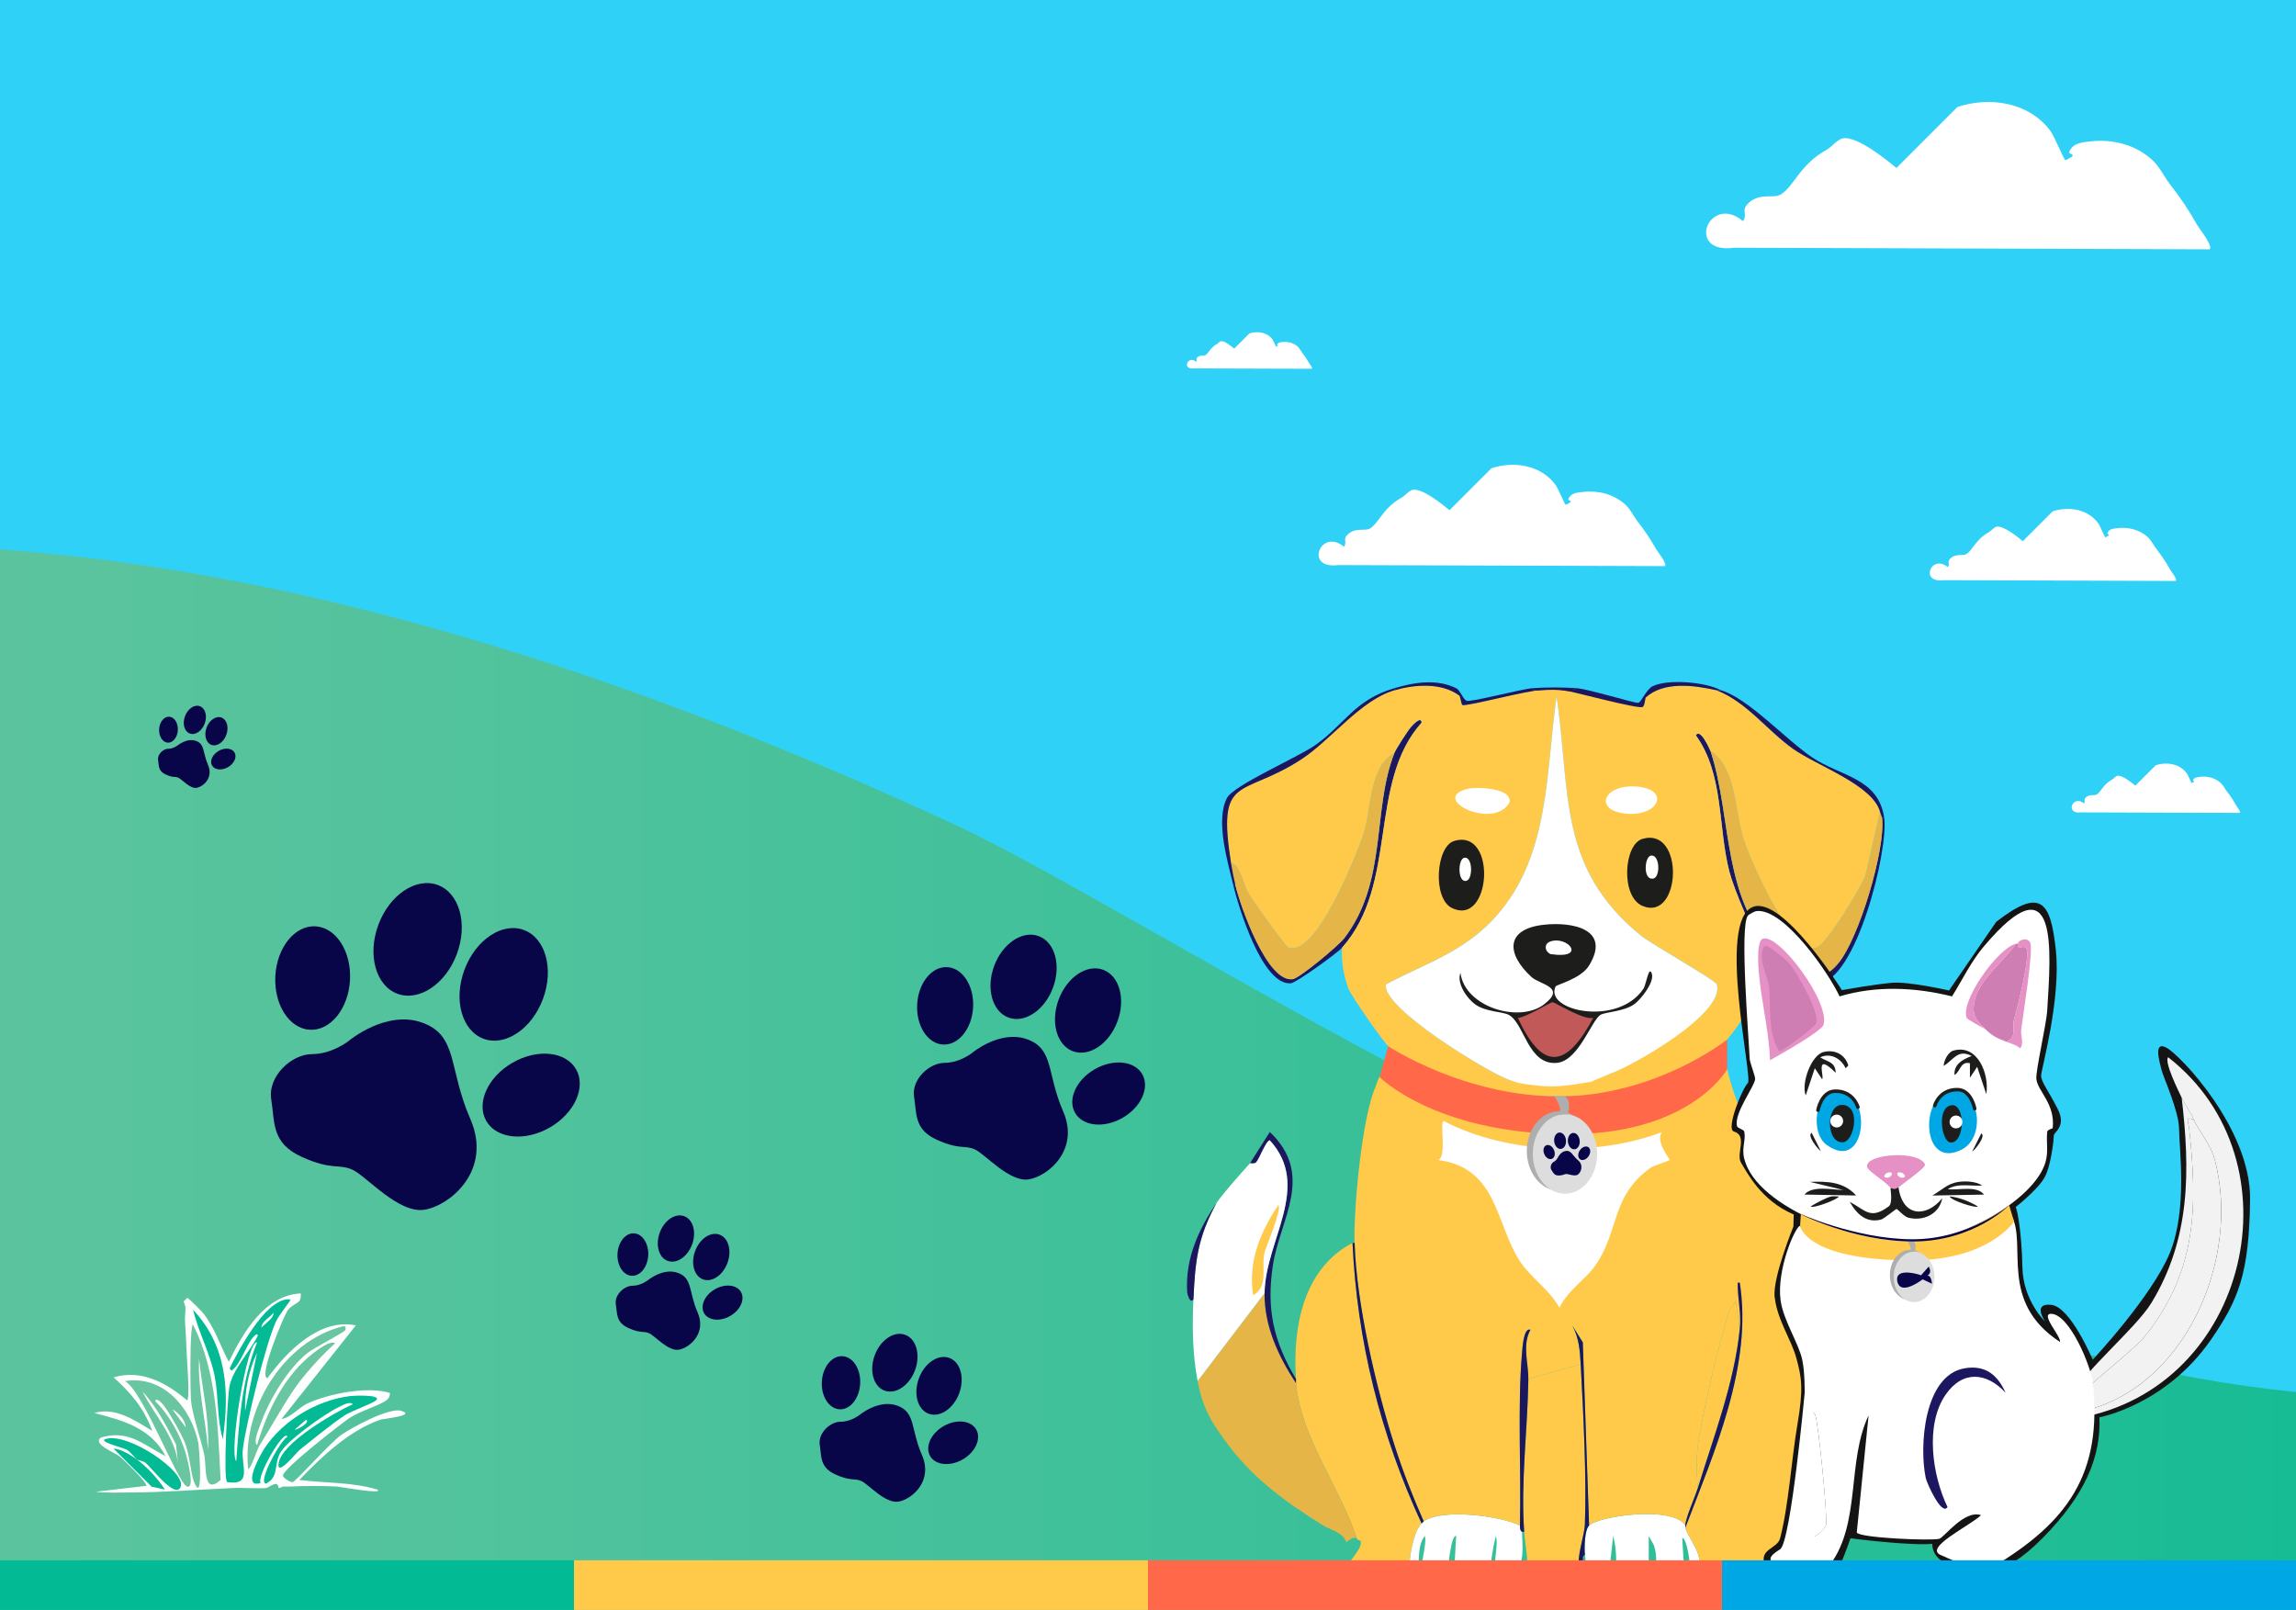 <?xml version="1.0" encoding="UTF-8"?>
<svg xmlns="http://www.w3.org/2000/svg" xmlns:xlink="http://www.w3.org/1999/xlink" version="1.1" viewBox="0 0 500 350.59"><rect x="0" y="0" width="500" height="350.59" fill="#333333" stroke="none"/>
  <!-- Generator: Adobe Illustrator 29.2.1, SVG Export Plug-In . SVG Version: 2.1.0 Build 116)  -->
  <defs>
    <style>
      .st0 {
        fill: #ff6848;
      }

      .st1 {
        fill: #c15959;
      }

      .st2 {
        fill: #02ba93;
      }

      .st3 {
        fill: #1c175e;
      }

      .st4 {
        fill: #6ac6a0;
      }

      .st5 {
        fill: #080549;
      }

      .st6 {
        fill: #1d1d1b;
      }

      .st7 {
        fill: #e5b548;
      }

      .st8 {
        fill: #e591c5;
      }

      .st9 {
        isolation: isolate;
      }

      .st10 {
        fill: #2fd1f7;
      }

      .st11 {
        fill: #ddd;
      }

      .st12 {
        fill: #141414;
      }

      .st13 {
        fill: #fff;
      }

      .st14 {
        fill: #00a7e5;
      }

      .st15 {
        fill: none;
        stroke: #1d1d1b;
        stroke-linecap: round;
        stroke-linejoin: round;
        stroke-width: .77px;
      }

      .st16 {
        fill: #f2f2f2;
      }

      .st17 {
        fill: url(#Degradado_sin_nombre_53);
      }

      .st18 {
        fill: #ffca4a;
      }

      .st19 {
        fill: #afaeae;
      }

      .st20 {
        mix-blend-mode: soft-light;
      }

      .st21 {
        fill: #ce7eb3;
      }
    </style>
    <linearGradient id="Degradado_sin_nombre_53" data-name="Degradado sin nombre 53" x1="1070.03" y1="235.15" x2="-239.49" y2="235.15" gradientUnits="userSpaceOnUse">
      <stop offset=".35" stop-color="#02ba93"/>
      <stop offset=".41" stop-color="#11bb94"/>
      <stop offset=".58" stop-color="#37c099"/>
      <stop offset=".75" stop-color="#53c39d"/>
      <stop offset=".89" stop-color="#64c59f"/>
      <stop offset="1" stop-color="#6ac6a0"/>
    </linearGradient>
  </defs>
  <g class="st9">
    <g id="Capa_1">
      <rect class="st10" x="0" y="0" width="500" height="350.64" transform="translate(500 350.64) rotate(-180)"/>
      <path class="st17" d="M207.36,179.31C123.49,140.48,55.49,123.67,0,119.65v230.99h500v-47.5c-113.68-11.36-245.3-101.91-292.64-123.83Z"/>
      <path class="st13" d="M360.77,119.78c-1.4-2.49-2.49-4.07-4.22-6.33-.95-1.25-1.49-2.61-2.81-3.75-2.47-2.13-5.77-2.95-9.02-2.58-1.26.14-2.62.22-3.16,1.52-.18.42.66.29.47.7-.02.05-1,.6-1.05.59-.24-.05-1.63-3.52-2.23-4.34-3.2-4.36-9.08-5.22-13.95-3.63l-9.14,9.14c-1.68-1.4-5.83-4.73-7.97-4.45-.77.1-1.83,1.36-2.34,1.64-4.25,2.33-4.95,5.52-7.03,6.8-1.02.63-3.04-.28-4.69,1.17-1.4,1.23-.16,1.55-.94,2.81-5.07-4.26-8.78,5-1.29,3.98l71.14.23c.65-.37-1.56-3.16-1.76-3.52Z"/>
      <path class="st13" d="M285.07,79.05c-.51-.9-.9-1.47-1.52-2.29-.34-.45-.54-.94-1.02-1.35-.89-.77-2.08-1.06-3.26-.93-.45.05-.95.08-1.14.55-.06.15.24.1.17.25,0,.02-.36.22-.38.21-.09-.02-.59-1.27-.8-1.57-1.16-1.57-3.28-1.89-5.04-1.31l-3.3,3.3c-.6-.5-2.11-1.71-2.88-1.61-.28.04-.66.49-.85.59-1.53.84-1.79,1.99-2.54,2.45-.37.23-1.1-.1-1.69.42-.5.44-.06.56-.34,1.02-1.83-1.54-3.17,1.81-.47,1.44l25.69.08c.23-.13-.56-1.14-.63-1.27Z"/>
      <path class="st13" d="M478.6,49.19c-2.04-3.62-3.63-5.92-6.14-9.2-1.39-1.82-2.16-3.79-4.09-5.45-3.59-3.1-8.39-4.28-13.12-3.75-1.83.21-3.81.32-4.6,2.22-.26.61.96.42.68,1.02-.04.08-1.45.87-1.53.85-.35-.08-2.37-5.12-3.24-6.31-4.66-6.34-13.21-7.6-20.28-5.28l-13.29,13.29c-2.44-2.03-8.48-6.87-11.59-6.48-1.12.14-2.66,1.97-3.41,2.39-6.18,3.39-7.2,8.03-10.23,9.88-1.49.91-4.42-.41-6.82,1.7-2.03,1.79-.23,2.26-1.36,4.09-7.37-6.19-12.76,7.27-1.87,5.79l103.45.34c.94-.54-2.26-4.59-2.56-5.11Z"/>
      <path class="st13" d="M472.58,124.01c-1-1.77-1.77-2.89-3-4.5-.68-.89-1.06-1.85-2-2.67-1.76-1.52-4.1-2.09-6.41-1.83-.89.1-1.86.15-2.25,1.08-.13.3.47.2.33.5-.02.04-.71.43-.75.42-.17-.04-1.16-2.5-1.58-3.08-2.28-3.1-6.46-3.71-9.91-2.58l-6.5,6.5c-1.19-.99-4.15-3.36-5.66-3.17-.55.07-1.3.96-1.67,1.17-3.02,1.66-3.52,3.93-5,4.83-.73.45-2.16-.2-3.33.83-.99.87-.11,1.1-.67,2-3.6-3.03-6.24,3.55-.92,2.83l50.56.17c.46-.26-1.11-2.25-1.25-2.5Z"/>
      <path class="st13" d="M486.92,175.3c-.68-1.21-1.21-1.98-2.05-3.07-.46-.61-.72-1.27-1.37-1.82-1.2-1.04-2.8-1.43-4.38-1.25-.61.07-1.27.11-1.54.74-.09.21.32.14.23.34-.01.03-.48.29-.51.28-.12-.03-.79-1.71-1.08-2.11-1.56-2.12-4.41-2.54-6.77-1.76l-4.44,4.44c-.81-.68-2.83-2.3-3.87-2.16-.37.05-.89.66-1.14.8-2.06,1.13-2.4,2.68-3.42,3.3-.5.3-1.47-.14-2.28.57-.68.6-.08.75-.46,1.37-2.46-2.07-4.26,2.43-.63,1.94l34.55.11c.32-.18-.76-1.53-.85-1.71Z"/>
      <g>
        <path class="st13" d="M65.52,281.67c-.07.1.13.96-.32,1.62-.34.49-1.98,1.15-2.59,2.1-.9,1.41-6.38,14.44-4.37,14.72,4.25-5.87,11.44-13.13,19.25-11.49l-16.18,20.39c2.1-.34,3.72-2.5,5.66-3.4,4.65-2.14,13.14-3.8,17.96-2.27-.07.05.17.91-.81,1.62-1.47,1.07-6.03,2.46-8.09,3.88-1.9,1.32-14.42,11.03-14.4,12.46,0,.68,1.8,1.53,2.1,1.46.72-.17,8.22-8.67,10.68-10.36,2.31-1.59,10.36-5.95,12.94-5.18,3.48,1.04-3.96,1.74-4.53,1.94-6.71,2.32-12.82,8.08-17.64,13.11,5.78.74,11.34.43,16.99,2.1,1.65,1.15-8.28-.62-8.74-.65-2.71-.16-7.52-.18-10.19,0-.44.03-.98-.04-1.62,0-.26.02-.38.28-.97.32-.1-1.97-2.05-.05-2.75,0-2.31.16-4.74-.12-7.28,0-7.58.35-15.12.95-22.49.97-2.42,0-4.88.13-7.28-.16l11-1.29c.42-.54-4.91-5.68-5.66-6.31-1.16-.97-6.17-2.75-4.21-4.21,5.99-1.8,9.29,1.61,14.08,4.05-3.17-6.09-9.34-7.83-15.53-9.38,4.52-1.4,8.91,1.64,12.62,3.88-1.77-4.91-4.61-8.23-8.41-11.65,6.08-1.84,11.61,1.27,16.02,5.02.66-.54-.13-9.86-.16-11.33-.05-2.23-.28-4.64-.32-6.47-.03-1.21.42-2.5-.32-3.72l.81-.81c.23-.04,3.09,2.86,3.4,3.24,2.49,3.03,3.82,7.26,5.66,10.68,3.11-6.39,7.89-14.56,15.7-14.89Z"/>
        <g>
          <path class="st4" d="M74.74,288.79c.57-.1.57.38.49.81-.1.47-6.91,3.95-8.25,5.02-4.35,3.47-8.33,10.17-10.19,15.37-.37,1.05-1.72,3.96-.81,4.69,2.25-7.51,5.96-15.19,12.3-20.06.91-.7,3.69-2.82,4.69-2.1-3.3,3.02-6.93,6.97-9.38,10.68-2.53,3.83-4.7,7.83-7.12,11.65-.43.68-1.86,5.11-2.43,5.02-1.38-12.92,7.62-27.85,20.71-31.07Z"/>
          <path class="st2" d="M42.05,285.23c7.43,7.91,7.95,17.79,6.47,28.15-1.3-4.47-.88-9.21-1.78-13.75-.98-4.91-3.53-9.54-4.69-14.4Z"/>
          <path class="st2" d="M29.92,317.91c-.51-.35-1.47-1.74-2.43-2.27-.63-.35-6.21-1.72-4.53-2.27,4.93-1.59,17.92,7.35,16.34,10.52-1.24,2.5-6.34-4.33-7.6-5.34-.51-.41-1.7-.59-1.78-.65Z"/>
          <path class="st2" d="M29.92,317.91c2.06,1.49,4.64,4.28,5.99,6.47l-2.91-.65-8.25-8.25c1.58-.03,3.96,1.54,5.18,2.43Z"/>
          <g>
            <path class="st2" d="M62.44,282.96c.27-.03.69-.08.81.16-.94,1.39-2.58,3.38-3.24,4.85-2.16,4.87-6.43,22.05-7.12,27.51-.47,3.73,2.23,8.07-3.4,7.28-.96-.43.07-18.87.49-20.87.81-3.93,4.41-7.45,6.15-11-.02-.99-1.25.59-1.29.65-1.1,1.44-2.6,5.42-3.88,6.47-.53.43-.38.71-.97,0,2.02-4.05,7.51-14.51,12.46-15.05Z"/>
            <path class="st13" d="M55.97,292.35c-3.35,8.26-3.88,17.07-4.53,25.89-1.66-2.13,2.41-26.61,4.53-25.89Z"/>
            <path class="st13" d="M55.97,294.61l-2.59,12.62c-.13-4.15.79-8.91,2.59-12.62Z"/>
            <path class="st13" d="M59.53,285.88c.23,1.12-1.98,2.47-2.59,3.24-.03-1.35,1.92-2.24,2.59-3.24Z"/>
          </g>
          <g>
            <path class="st4" d="M27.17,300.76c8.42-1.39,14.45,5.88,16.02,13.43.15.74,1.19,14.05-.97,8.41-.71-1.86-.9-5.74-1.94-8.41-.69-1.77-3.64-7.05-4.85-8.41-.16-.18-1.43-1.61-1.62-.65,3.13,3.06,5.7,7.74,6.8,11.97.32,1.25,1.82,7.08.16,6.63-2.04-.55-9.67-21.03-13.59-22.98Z"/>
            <path class="st13" d="M31.05,303.03c3.09,3.38,5.17,7.47,7.28,11.49l.49,4.69c-.52-6.32-5.08-10.77-7.77-16.18Z"/>
            <path class="st13" d="M37.52,306.91c1.29.66,2.89,2.36,2.91,3.88l-2.91-3.88Z"/>
          </g>
          <g>
            <path class="st2" d="M76.36,304c.67-.08,6.99-.37,5.5.97-.74.67-5.45,2.35-6.8,3.24-2.8,1.85-6.95,5.25-9.71,7.44-.8.64-5.07,6.04-4.69,3.07.56-4.47,12.17-11.13,16.18-12.94-.73-.75-2.57.41-3.4.81-2.79,1.35-11.13,7.26-12.46,9.87-1.38,2.71-.22,5.19-3.07,6.63-1.91-.32,3.36-9.77,4.69-10.19-.64-2.04-6.88,8.85-5.82,10.03-3.81,1.2-.79-4.69,0-6.15,3.69-6.84,11.93-11.9,19.58-12.78Z"/>
            <path class="st13" d="M66.65,309.18c1.13.49-2.19,2.39-2.43,2.1l2.43-2.1Z"/>
          </g>
          <g>
            <path class="st4" d="M42.05,288.47c5.24,10.45,5.38,22.34,5.99,33.82-3.88,3.43-3.01-2.92-3.56-5.5-.75-3.52-2.61-8.66-2.91-11.97-.09-.95-.33-16.35.49-16.34Z"/>
            <path class="st13" d="M43.35,295.91c.66,6.56,2.31,13.09,1.94,19.74-.49-6.57-2.25-13.13-1.94-19.74Z"/>
          </g>
        </g>
      </g>
      <g class="st20">
        <path class="st5" d="M76.01,226.63s-3.63,2.92-8.07,2.92-9.68,4.84-8.87,9.88c.81,5.04,0,9.48,6.65,12.5s8.07,1.41,11.09,2.82,10.08,9.68,15.73,8.67,14.72-8.67,9.88-19.76c-4.84-11.09-2.62-18.15-10.48-20.97-7.86-2.82-15.93,3.93-15.93,3.93Z"/>
        <ellipse class="st5" cx="68.08" cy="212.96" rx="11.28" ry="8.14" transform="translate(-148.22 269.52) rotate(-86.92)"/>
        <ellipse class="st5" cx="115.67" cy="238.48" rx="11.28" ry="8.14" transform="translate(-103.74 89.78) rotate(-30)"/>
        <ellipse class="st5" cx="90.94" cy="204.57" rx="12.63" ry="9.12" transform="translate(-132.49 218.57) rotate(-69.62)"/>
        <ellipse class="st5" cx="109.69" cy="214.37" rx="12.63" ry="9.12" transform="translate(-129.46 242.53) rotate(-69.62)"/>
      </g>
      <g class="st20">
        <path class="st5" d="M211.74,229.26s-2.72,2.19-6.04,2.19-7.25,3.62-6.64,7.4c.6,3.77,0,7.1,4.98,9.36s6.04,1.06,8.3,2.11,7.55,7.25,11.78,6.49,11.02-6.49,7.4-14.8c-3.62-8.3-1.96-13.59-7.85-15.7-5.89-2.11-11.93,2.94-11.93,2.94Z"/>
        <ellipse class="st5" cx="205.8" cy="219.03" rx="8.44" ry="6.1" transform="translate(-23.95 412.77) rotate(-86.92)"/>
        <ellipse class="st5" cx="241.43" cy="238.13" rx="8.44" ry="6.1" transform="translate(-86.72 152.62) rotate(-30)"/>
        <ellipse class="st5" cx="222.92" cy="212.74" rx="9.46" ry="6.83" transform="translate(-54.15 347.6) rotate(-69.62)"/>
        <ellipse class="st5" cx="236.96" cy="220.08" rx="9.46" ry="6.83" transform="translate(-51.88 365.54) rotate(-69.62)"/>
      </g>
      <g class="st20">
        <path class="st5" d="M187.21,308.1s-1.86,1.5-4.14,1.5-4.97,2.48-4.55,5.07c.41,2.59,0,4.86,3.42,6.42,3.42,1.55,4.14.72,5.69,1.45,1.55.72,5.17,4.97,8.07,4.45s7.55-4.45,5.07-10.14-1.35-9.31-5.38-10.76c-4.04-1.45-8.18,2.02-8.18,2.02Z"/>
        <ellipse class="st5" cx="183.14" cy="301.08" rx="5.79" ry="4.18" transform="translate(-127.34 467.81) rotate(-86.92)"/>
        <ellipse class="st5" cx="207.57" cy="314.18" rx="5.79" ry="4.18" transform="translate(-129.28 145.88) rotate(-30)"/>
        <ellipse class="st5" cx="194.88" cy="296.78" rx="6.48" ry="4.68" transform="translate(-151.19 376.08) rotate(-69.62)"/>
        <ellipse class="st5" cx="204.5" cy="301.81" rx="6.48" ry="4.68" transform="translate(-149.64 388.38) rotate(-69.62)"/>
      </g>
      <g class="st20">
        <path class="st5" d="M141.06,278.79s-1.49,1.2-3.31,1.2-3.98,1.99-3.64,4.06,0,3.89,2.73,5.14c2.73,1.24,3.31.58,4.56,1.16s4.14,3.98,6.46,3.56,6.05-3.56,4.06-8.12c-1.99-4.56-1.08-7.46-4.31-8.61-3.23-1.16-6.54,1.62-6.54,1.62Z"/>
        <ellipse class="st5" cx="137.8" cy="273.18" rx="4.63" ry="3.35" transform="translate(-142.37 396.12) rotate(-86.92)"/>
        <ellipse class="st5" cx="157.35" cy="283.66" rx="4.63" ry="3.35" transform="translate(-120.75 116.68) rotate(-30)"/>
        <ellipse class="st5" cx="147.2" cy="269.73" rx="5.19" ry="3.75" transform="translate(-156.91 313.76) rotate(-69.62)"/>
        <ellipse class="st5" cx="154.9" cy="273.76" rx="5.19" ry="3.75" transform="translate(-155.67 323.6) rotate(-69.62)"/>
      </g>
      <g class="st20">
        <path class="st5" d="M38.68,162.32s-.91.73-2.02.73-2.43,1.21-2.23,2.48,0,2.38,1.67,3.14,2.02.35,2.78.71,2.53,2.43,3.95,2.18,3.69-2.18,2.48-4.96-.66-4.55-2.63-5.26c-1.97-.71-4,.99-4,.99Z"/>
        <ellipse class="st5" cx="36.69" cy="158.88" rx="2.83" ry="2.04" transform="translate(-123.93 187) rotate(-86.92)"/>
        <ellipse class="st5" cx="48.63" cy="165.29" rx="2.83" ry="2.04" transform="translate(-76.13 46.46) rotate(-30)"/>
        <ellipse class="st5" cx="42.43" cy="156.78" rx="3.17" ry="2.29" transform="translate(-119.31 141.94) rotate(-69.62)"/>
        <ellipse class="st5" cx="47.13" cy="159.24" rx="3.17" ry="2.29" transform="translate(-118.55 147.96) rotate(-69.62)"/>
      </g>
      <g>
        <g id="Objeto_generativo">
          <g>
            <path class="st18" d="M309.58,331.74c-1.91,1.83-2.82,8.23-2.74,10.94-3.86.72-9.79-.53-13.9,0-.02-2.23,3.56-4.96,3.42-6.84-.05-.69-.67-.16-.91-.91-3.62-11.02-12.16-21.9-13.22-33.73-.03-.3.02-.61,0-.91-.75-11.11,1.49-23.96,12.31-29.63.98,21.37,6.09,41.77,15.04,61.08Z"/>
            <path class="st7" d="M282.23,301.2c1.06,11.84,9.6,22.71,13.22,33.73-1.07-.27-1.52.45-2.28.91-.56-2.08-3.48-2.7-5.01-3.65-7.7-4.75-15.02-10.02-20.51-17.32-3.76-5-5.66-7.91-6.84-14.13l14.59-19.15c-.08,7.15,3,13.77,6.84,19.6Z"/>
            <path class="st3" d="M282.23,300.29c.02.3-.03.61,0,.91-3.84-5.83-6.92-12.45-6.84-19.6.14-11.48,10.37-23.19,1.14-33.28-.79,0-2.32,4.12-2.96,4.79-.44.46-1.27.12-1.37.23l4.33-6.84c9.87,9.42,2.22,18.97.68,28.95-1.47,9.56.12,16.63,5.01,24.84Z"/>
            <path class="st18" d="M344.23,297.1c.56,10.26,1.31,24.84.91,34.87-.08,2.07-1.41,5.99-1.37,8.43-2.54.71-8.23-.53-11.17,0-.04-2.26-.53-4.62-.68-6.84-.77-11.06.76-22.25.91-33.28l11.4-3.19Z"/>
            <path class="st13" d="M331.01,332.2c-.03,1.34.46,1.3.46,1.37-.05,2.67.87,7.34-2.05,8.66-6.27,2.84-2.72-4.79-3.65-7.75-2.13,7.85.79,9.02-9.12,8.21l.46-8.21c-1.21-.28-1.72,7.49-2.05,7.98-.37.54-5.03.38-5.24.23-.89-.63,1.05-6.84.46-8.21-2.43,3.11.05,7.56-3.42,8.21-.09-2.71.82-9.11,2.74-10.94.16-.15.43-.44.46-.46,3.99-2.8,16.39-1.25,20.97.91Z"/>
            <path class="st13" d="M367.02,332.2c0,.15-.02.31,0,.46.28,1.85,4.38,6.1,2.74,9.57-.09-.02-.92,1.2-1.82-.23.36-.97-.68-7.35-1.6-7.07l.46,7.75c-8.98.72-4.94-.83-6.61-6.15l-1.14-2.05v8.21c-9.96.88-5.79-.84-7.75-8.21l-.91,8.21c-4.44.28-4.81-.05-5.24-4.1-.15-1.37-.08-5.43.91-6.38,2.22-2.12,18.31-4.37,20.97,0Z"/>
            <g>
              <path class="st3" d="M372.49,163.54c4.8,14.62,2.38,33.05,14.81,44.22,4.77,4.29,8.43,7.48,12.99,2.05,4.53-5.4,10.33-24.77,9.57-31.68h.46c.98,6.84-6.1,35.58-14.36,36.01-4.75.25-10.93-6.54-11.62-7.29-2.39-2.58-6.82-13.45-7.75-17.09-2.5-9.76-1.17-21.18-7.29-29.63.99-1.58,2.89,2.72,3.19,3.42Z"/>
              <path class="st7" d="M409.41,176.75c.14.49.43,1.15.46,1.37.75,6.92-5.04,26.28-9.57,31.68-4.56,5.43-8.22,2.23-12.99-2.05-12.44-11.17-10.01-29.6-14.81-44.22,5.78,3.75,5.23,13.14,7.29,19.37,1.46,4.41,10.11,24.71,15.73,23.48,2.12-.46,9.85-13.22,10.71-15.73l3.19-13.9Z"/>
            </g>
            <g>
              <path class="st3" d="M292.26,206.38c-1.05,1.18-9.99,7.66-11.17,7.75-6.23.46-11.38-16.64-12.54-21.42h.46c1.09,4.54,6.92,21.37,12.54,20.51,1.48-.23,9.96-7.31,11.17-8.89,9.51-12.38,6.02-27.9,10.94-40.34.34-.86,2.99-5.01,3.65-5.7.12-.12,2.18-2.53,2.28-.91-11.77,13.15-4.97,35.1-17.32,49Z"/>
              <path class="st7" d="M303.66,163.99c-4.92,12.44-1.43,27.96-10.94,40.34-1.21,1.58-9.68,8.66-11.17,8.89-5.61.86-11.45-15.98-12.54-20.51-.35-1.45-.68-3.08-.91-4.56,1.65-.73,2.87,4.78,3.65,6.15.82,1.46,8.17,11.85,8.89,12.08,6.02,1.96,14.64-19.93,16.18-24.39,1.93-5.56,1.14-14.82,6.84-18.01Z"/>
            </g>
            <g>
              <path class="st18" d="M387.2,268.77c-1.33,1.23.09,3.75,0,5.55-.02.38-1.53,2.02-1.55,2.89-.09,3.21-6.44,8.7-6.78,12.14l-.91-6.15c-.17.75-1.28,2.02-1.37,2.28-2.02,5.99-5.99,22.89-6.84,29.17-.34,2.49-.31,6.77,0,9.34-.55,1.78-2.78,6.82-2.74,8.21-2.66-4.37-18.74-2.12-20.97,0l-1.37-39.89-2.28-3.65c1.46,2.66,1.66,5.48,1.82,8.43l-11.4,3.19c.05-3.48-1.38-7.35.46-10.71-1.49-.53-1.72,3.88-1.82,5.01-1.01,11.47-.17,25.68-.46,37.61-4.58-2.17-16.98-3.71-20.97-.91-2.4-5.4-4.58-11.01-6.38-16.64-4.01-12.52-8.29-30.95-8.66-43.99-.21-7.59,1.6-27.19,4.56-33.96.3-.69.84-2.98,1.8-2.81,4.94,7.53,25.83,12.33,34.21,12.61.45.01.92,0,1.37,0,.02,5.66,7.21,6.26,6.84,0,.96-.07,2.61-.31,3.65-.46,9.88-1.35,21.36-6.4,28.72-13.22,4.14,17.45,11.85,17.38,11.07,35.95Z"/>
              <g>
                <path class="st3" d="M310.04,331.28s-.3.31-.46.46c-8.96-19.31-14.06-39.71-15.04-61.08h.46c.37,13.04,4.65,31.47,8.66,43.99,1.8,5.63,3.99,11.24,6.38,16.64Z"/>
                <path class="st3" d="M346.05,332.2c-.99.95-1.06,5.02-.91,6.38-1.08.65.38,1.34-1.37,1.82-.04-2.44,1.29-6.36,1.37-8.43.4-10.03-.36-24.62-.91-34.87-.16-2.96-.36-5.77-1.82-8.43l2.28,3.65,1.37,39.89Z"/>
                <path class="st3" d="M332.83,300.29c-.15,11.02-1.68,22.21-.91,33.28h-.46c0-.07-.49-.03-.46-1.37.29-11.92-.55-26.14.46-37.61.1-1.14.33-5.54,1.82-5.01-1.84,3.36-.41,7.24-.46,10.71Z"/>
                <path class="st13" d="M314.44,244.14c13.7,7.15,33.08,7.84,47.42,2.42-1.37,2.18,1.83,5.75,1.69,6.05-.09.2-3.46,1.22-4.11,1.69-8.59,6.21-6.71,13.31-11.86,21.05-2.08,3.13-6.15,5.54-7.98,9.44-2.03-3.8-6.32-6.68-8.47-9.92-5.54-8.35-4.86-20.48-17.91-22.26,1.95-.86.17-8.41,1.21-8.47Z"/>
              </g>
            </g>
            <path class="st18" d="M378.87,289.35c-1.15,11.67-5.7,23.56-9.12,34.64-.31-2.58-.34-6.85,0-9.34.85-6.28,4.82-23.19,6.84-29.17.09-.26,1.2-1.53,1.37-2.28l.91,6.15Z"/>
            <g>
              <path class="st13" d="M275.39,281.6l-14.59,19.15c-1.1-5.82-1.18-11.78-.91-17.78.38-8.36.91-13.43,5.01-20.97,1.51-2.22,5.36-6.51,7.29-8.66.1-.11.92.23,1.37-.23.65-.67,2.17-4.79,2.96-4.79,9.23,10.09-1,21.8-1.14,33.28Z"/>
              <path class="st3" d="M259.9,282.96c-.87,1.12-1.36-1.49-1.37-1.6-.44-7.33,2.51-13.68,6.38-19.37-4.1,7.54-4.64,12.61-5.01,20.97Z"/>
              <path class="st18" d="M278.36,262.45c1,.43-2.69,9.18-2.96,10.26-.81,3.19.97,7.48-2.51,9.34-1.15-7.26,1.56-13.77,5.47-19.6Z"/>
            </g>
            <g>
              <path class="st18" d="M381.15,278.41l-.46,4.33.91.23c6.07-1.97,3.61.76,6.38,3.87.91,1.02,2.35,1.67,2.74,2.05,1.14,1.13,2.39,2.63,3.65,3.65,2.52,7.08-1.34,7.06-3.65,11.17-3.63,6.48-4.07,13.36-1.82,20.28-2.03,3.37-4.09,7.84-4.1,11.85-.28.11-.94-.25-.91.46-1.06.32,1.59,5.69,1.82,5.93-4.93.59-11.09.98-15.95,0,1.64-3.48-2.46-7.73-2.74-9.57,6.31-16.5,14.68-35.37,11.85-53.33.69-.52,1.53-.62,2.28-.91Z"/>
              <path class="st3" d="M367.02,332.65c-.02-.15,0-.31,0-.46-.05-1.38,2.19-6.43,2.74-8.21,3.42-11.09,7.97-22.98,9.12-34.64.34-3.44-.55-6.82-.46-10.03h.46c2.82,17.96-5.55,36.83-11.85,53.33Z"/>
              <polygon class="st18" points="379.43 341.65 395.3 341.4 399.98 297.82 389.64 293.2 393.09 279.32 392.95 260.14 381.79 257.33 379.43 341.65"/>
            </g>
            <g>
              <path class="st18" d="M335.56,150.32c2.84-.37,3.87-.08,5.33-.09,2.79-1.35,15.66,4.16,16.78,3.73.51-.19.6-1.98.68-2.05,3.95-3.63,10.59-2.7,15.5-1.6,6.58,2.6,11.01,8.78,16.64,12.76,5.23,3.7,17.3,7.83,18.92,13.68l-3.19,13.9c-.86,2.5-8.6,15.26-10.71,15.73-5.61,1.23-14.27-19.06-15.73-23.48-2.06-6.23-1.51-15.63-7.29-19.37-.3-.69-2.21-5-3.19-3.42,6.12,8.45,4.79,19.86,7.29,29.63.93,3.64,5.36,14.51,7.75,17.09-1.23,7.69-3.62,14.79-9.12,20.51-6.05,3.66-13.33,8.05-20.28,9.57-1.57.34-3.97,1.01-4.57,1.13-1.82.36-3.8.4-6.6.7-.87.09-.99-.49-1.37-.46.16-3.11,5.88-3.41,8.43-4.56,4.57-2.05,25.01-13.16,23.02-19.37-.3-.94-14.26-8.76-16.64-10.71-18.02-14.76-15.16-30.88-18.23-51.97-2.36,16.51-1.42,34.42-12.99,47.64-6.9,7.88-15.22,10.32-24.16,15.04-1.02,5.1,22.07,19.05,26.67,20.74,2.82,1.04,13.93,1.43,16.78.33l-1.51,3.31c-.15,0-6.69,0-6.84,0-10.19-.23-26.95-3.99-34.64-10.94-1.13-1.02-8.1-10.98-8.66-12.54-1.02-2.8-1.56-5.89-1.37-8.89,12.35-13.9,5.55-35.86,17.32-49-.1-1.62-2.16.79-2.28.91-.66.69-3.3,4.83-3.65,5.7-5.7,3.19-4.91,12.45-6.84,18.01-1.55,4.45-10.16,26.35-16.18,24.39-.71-.23-8.06-10.62-8.89-12.08-.78-1.37-2-6.88-3.65-6.15-3.15-19.89,2.16-14.25,15.27-22.79,6.45-4.21,12.96-12.95,20.28-15.04,4.49-1.28,10.22-1.72,14.13,1.14.24.18.41,1.89.68,2.05.77.44,14.83-3.38,17.09-3.19Z"/>
              <g>
                <path class="st3" d="M343.31,149.86c-.2.31-1.26.65-1.38.65-1.46,0-2.18-.5-6.37-.19-.58.04-1.71.29-1.82-.46,2.7-.21,6.87-.21,9.57,0Z"/>
                <g>
                  <path class="st3" d="M303.66,149.86v.46c-7.33,2.09-13.83,10.84-20.28,15.04-13.11,8.54-18.42,2.9-15.27,22.79.23,1.47.56,3.11.91,4.56h-.46c-1.22-5.05-3.9-14.05-1.37-18.92,1.48-2.85,15.54-8.88,19.37-11.62,6.39-4.58,8.42-9.75,17.09-12.31Z"/>
                  <path class="st3" d="M374.77,150.32c5.78,1.61,14.2,10.79,19.83,14.59,6.25,4.21,14.47,4.45,15.73,13.22h-.46c-.02-.22-.32-.88-.46-1.37-1.62-5.84-13.69-9.98-18.92-13.68-5.63-3.98-10.06-10.17-16.64-12.76.27.06.66-.07.91,0Z"/>
                  <path class="st3" d="M374.77,150.32c-.25-.07-.64.06-.91,0-4.91-1.1-11.55-2.03-15.5,1.6-.08.07-.17,1.86-.68,2.05-1.12.42-15.13-3.35-16.72-3.59,1.04.08,2.16-.21,2.36-.52,2.73.21,12.77,3.34,13.45,3.19s1.74-2.97,3.19-3.65c3.39-1.58,11.46-.88,14.81.91Z"/>
                  <path class="st3" d="M333.74,149.86c.11.75,1.25.45,1.82.46-2.26-.19-16.33,3.64-17.09,3.19-.27-.16-.44-1.87-.68-2.05-3.91-2.86-9.64-2.42-14.13-1.14v-.46c4.36-1.29,9.17-2.08,13.45,0,.89.43,1.53,2.51,2.28,2.74,1.11.33,11.74-2.53,14.36-2.74Z"/>
                  <path class="st13" d="M319.84,171.74c1.61-.36,9.46-.25,8.89,2.96-3.36,6.33-17.95-.95-8.89-2.96Z"/>
                  <path class="st13" d="M356.31,171.28c7.39.52,5.09,6.38-1.82,5.93-7.62-.5-5.49-6.44,1.82-5.93Z"/>
                  <g>
                    <path class="st6" d="M316.65,183.14c9.42-2.89,8.15,18.77-.46,14.59-4.27-2.07-3.48-13.38.46-14.59Z"/>
                    <path class="st13" d="M318.93,186.78c1.76-.26,1.86,4.57.46,5.01-1.97.63-2.01-4.79-.46-5.01Z"/>
                  </g>
                  <g>
                    <path class="st6" d="M357.67,182.68c9.27-2.72,8.45,18.17,0,14.59-4.78-2.03-4.08-13.39,0-14.59Z"/>
                    <path class="st13" d="M359.5,186.33c1.98-.41,2.18,4.77.46,5.01-2.19.31-1.86-4.72-.46-5.01Z"/>
                  </g>
                </g>
              </g>
            </g>
            <g>
              <path class="st13" d="M346.37,235.61c-1,.01-6.01,1.35-10.89.85-3.86-.39-4.61-.49-6.98-1.36-4.59-1.69-27.68-15.64-26.67-20.74,8.94-4.72,17.26-7.16,24.16-15.04,11.57-13.21,10.63-31.13,12.99-47.64,3.07,21.08.21,37.2,18.23,51.97,2.38,1.95,16.34,9.77,16.64,10.71,1.99,6.22-18.28,17.74-23.02,19.37"/>
              <g>
                <path class="st6" d="M336.25,201.37c6.41-.68,14.6,1.05,9.8,8.89-1.79,2.92-7.1,4.14-7.29,4.56-2.54,5.32,13.59,8.83,19.15.46.56-.84,1.19-5.31,1.82-3.19.54,1.82-2.37,5.55-3.87,6.61-2.24,1.58-6.18,1.66-7.29,2.28-1.98,1.1-4.77,10.09-9.57,10.48-6.3.52-7.06-8.76-10.48-10.48-1.43-.72-4.99-.61-7.29-2.28-1.83-1.33-4.05-4.59-3.19-6.84.95,7.42,12.79,11.02,18.23,6.84,4.92-3.78-.92-4.27-2.74-5.93-5.51-5.03-5.78-10.49,2.74-11.4Z"/>
                <path class="st13" d="M337.62,205.02c3.85-1.33,8.08,3.95,0,2.74-1.3-.68-1.4-2.25,0-2.74Z"/>
                <g>
                  <path class="st1" d="M338.07,218.24c.48-.02,6.8,3.97,8.89,3.42-5.77,10.87-10.99,11.81-16.41,0,1.47.02,7.11-3.4,7.52-3.42Z"/>
                  <path class="st1" d="M338.98,223.25c1.2.15,1.22,2.09,1.14,2.96-1.21,1.39-4.8.29-4.1-1.37.07-.15,2.8-1.62,2.96-1.6Z"/>
                </g>
              </g>
            </g>
          </g>
        </g>
        <path class="st0" d="M302.29,227.81l-1.84,6.76s11.85,11.93,39.7,12.41c27.88.48,35.98-14.15,35.98-14.15v-6.46s-15.5,12.38-36.72,12.39c-20.6,0-37.12-10.94-37.12-10.94Z"/>
        <g>
          <ellipse class="st19" cx="339.5" cy="250.65" rx="7.01" ry="8.65"/>
          <ellipse class="st11" cx="340.81" cy="251.29" rx="7.01" ry="8.65"/>
          <g>
            <path class="st5" d="M339.22,252.12s-.28.6-.84.87-.93,1.22-.51,1.81.59,1.21,1.62,1.18,1.11-.32,1.59-.33,1.89.6,2.54.13,1.33-2.02.03-3.13-1.46-2.15-2.64-2.02-1.78,1.49-1.78,1.49Z"/>
            <ellipse class="st5" cx="337.36" cy="250.87" rx="1.15" ry="1.6" transform="translate(-71.16 151.55) rotate(-22.97)"/>
            <ellipse class="st5" cx="345" cy="251.16" rx="1.6" ry="1.15" transform="translate(-56.02 397.06) rotate(-56.05)"/>
            <ellipse class="st5" cx="339.75" cy="248.39" rx="1.29" ry="1.79" transform="translate(-22.85 34.74) rotate(-5.66)"/>
            <ellipse class="st5" cx="342.74" cy="248.47" rx="1.29" ry="1.79" transform="translate(-22.85 35.04) rotate(-5.66)"/>
          </g>
        </g>
        <path class="st19" d="M338.51,238.75s1.52,2.11,1.18,3.25-.22.8-.22.8c0,0,1.27-.23,1.91-.13,0,0,1-3.02-.61-3.93h-2.25Z"/>
      </g>
      <g>
        <path class="st12" d="M401.12,215.62s-12.83-20.49-19.32-18.15c-8.03,2.89,0,37.32-1.17,38.38-1.17,1.06-4.83,10.01-3.06,10.54,3.14.95.36,4.86,1.6,6.85,1.25,1.99,4.25,8.17,11.45,11.23l-.07,2.62s-4.59,11.23-4.08,15.38c.64,5.21,3.6,9.11,4.74,13.34,1.14,4.23,1.56,6.49.22,14.36-1.34,7.87-1.9,17.64-3.78,24.82-.6,2.3-4.54,2.23-3.37,5.73,1.17,3.5,14.87,2.39,15.75,1.34s2.95-7.07,2.95-7.07c0,0,12.8,1.65,17.83,1.21,0,0-.44,4.18,6.05,5.1,4.66.66,8.6,3.09,17.94-6.34,9.33-9.43,12.76-17.79,12.39-26.32,0,0,14.44-2.62,24.35-16.99,5.86-8.48,8.3-14.27,8.46-30.53.15-15.26-15.17-31.37-18.23-32.98s-1.31,3.65-1.02,4.96,3.79,8.9,3.79,12.83,1.9,17.5-2.04,26.98c-3.94,9.48-16.77,23.19-16.77,23.19,0,0-4.81-11.52-9.04-11.96-4.23-.44-1.31,3.65-1.31,3.65,0,0-4.81-4.52-4.96-11.81-.15-7.29-1.02-12.25-1.46-13.12,0,0,4.81-3.79,6.27-6.42s2.04-8.46,2.04-9.19,2.77-1.9.87-5.69-3.65-5.98-3.65-7.29,4.37-16.62,3.21-27.41c-1.17-10.79-3.35-13.56-12.98-6.12l-10.28,14.95s-8.68-1.97-12.32-1.68c-3.65.29-11.01,1.6-11.01,1.6Z"/>
        <g>
          <path class="st16" d="M452.21,302.91l1.38.46c-.33.58-1.04,3.76-.4,4.01,22.51-4.83,34.79-33,29.18-54.63-.97-3.73-3.37-6.11-4.59-8.87-.72-1.63-1.91-3.23-2.69-4.87-.58-1.21-3.88-7.84-2.93-8.78,29.01,22.62,17.58,71.96-19.42,78.54-1.23-.16-.73-5.12-.53-5.85Z"/>
          <path class="st16" d="M477.78,243.88c-2.05-1.01-1.18.62-1.05,1.8,1.87,17.09,1.7,30.99-9.5,45.16-2.47,3.12-12.66,10.84-13.63,12.53l-1.38-.46c1.02-3.74,12.91-13.65,16.28-19.17,8.55-14.03,8.46-28.83,6.6-44.74.78,1.64,1.97,3.24,2.69,4.87Z"/>
          <path class="st16" d="M477.78,243.88c1.22,2.76,3.62,5.14,4.59,8.87,5.61,21.63-6.67,49.8-29.18,54.63-.64-.25.07-3.43.4-4.01.97-1.69,11.16-9.41,13.63-12.53,11.2-14.18,11.37-28.08,9.5-45.16-.13-1.18-1-2.81,1.05-1.8Z"/>
          <g>
            <path class="st13" d="M392.9,334.7c.89-7.53.42-12.42.79-19.75.12-2.39.73-4.86.4-7.31.27-.54.97.03,1.19.4.66,1.14,2.79,22.55,2.37,24.1-.24.88-3.17,3.8-4.74,2.57Z"/>
            <g>
              <path class="st13" d="M438.08,264.76c3.39,6.43-2.92,18.67,10.52,27.47.33-1.19-4.58-6.34-1.78-6.12,3.95.31,8.5,11.38,8.89,14.81,2.31,20.19-5.75,30.67-21.5,40.17-1.78-1.15-5.18.29-7-.66-2.67-.79-3.48-1.39-4.45-1.75-4.09-1.55,6.15-6.34,8.65-8.73-3.62-1.25-8,4.82-9.09,5.14-1.63.48-17.57-.18-17.97-1.38l2.57-25.48c-4.75,9.99-1.65,23.24-8.3,32.39,0,0-.05.19-.68.32-.3.07-.87.18-.87.18-1.77.26,0,0-3.46.44-2.11.27-.86-5.6-.71-6.87,1.57,1.23,4.51-1.69,4.74-2.57.41-1.55-1.71-22.96-2.37-24.1-.21-.36-.92-.93-1.19-.4.33,2.45-.27,4.91-.4,7.31-1.24-5.61-.11-13.37-1.19-18.76-.7-3.48-4.17-8.73-4.74-13.04-.87-6.58,3.12-15.89,4.24-16.2,2.33,4.64,22.86,6.12,25.08,5.98"/>
              <path class="st3" d="M427.86,297.96c4.5-.76,7.16,1.45,8.89,5.33-4.1-4.45-9.32-4.96-13.04.4-4.55,6.56-2.92,17.62.4,24.49-1.27,2.05-4.51-5.24-4.74-6.32-1.45-6.82-.44-22.4,8.49-23.9Z"/>
            </g>
            <g>
              <path class="st13" d="M382.43,198.41c6-.84,15.95,13.67,18.17,18.57,7.92-2.39,16.5-2,24.49,0,2.25-3.59,4.16-7.61,6.91-10.86,16.45-19.5,14.59,1.16,13.83,13.83-.19,3.24-2.55,13.17-2.37,15.01.25,2.64,4.13,5.37,3.56,10.67-.02.15-1.14.36-1.19.79-.26,2.26.31,4.37-.4,6.72-2.41,8.01-18.04,17.06-29.69,17.51-10.15.39-33.08-7.3-35.89-18.3-.63-2.49.4-4.04,0-5.93-.1-.47-1.46-.7-1.58-1.19-.69-2.85,3.79-8.52,3.95-10.27.05-.5-1.15-3.62-1.19-4.35-.21-4.78-2.21-28.92-.4-31.21.26-.33,1.54-.95,1.78-.99Z"/>
              <g>
                <path class="st21" d="M437,226.88c-2.15-.82-3.14-1.27-4.74-2.85-1.89-1.87-2.78-2.79-2.37-5.52.76-5.1,6.35-8.91,9.09-13,.12-.03.27.02.4,0,.8-.11-.2.57.2.71,1.02.36,2.24-1.24,1.78,3.03-.36,3.3-1.69,8.96-2.77,12.82-.44,1.57.75,3.58-1.58,4.81Z"/>
                <path class="st8" d="M437,226.88c2.33-1.23,1.14-3.24,1.58-4.81,1.08-3.86,2.41-9.52,2.77-12.82.46-4.27-.75-2.67-1.78-3.03-.4-.14.6-.82-.2-.71.46-1.11,2.32-1.36,2.77-.18.69,1.85-1.61,15.84-1.98,18.87-.18,1.51.66,2.76-.2,4.1-.78-.69-1.98-1.05-2.96-1.42Z"/>
                <path class="st8" d="M432.26,224.03c-.63-.23-3.87-2.12-3.95-2.31-1.54-3.64,6.74-15.22,10.67-16.2-2.74,4.09-8.33,7.89-9.09,13-.41,2.73.48,3.65,2.37,5.52Z"/>
                <path class="st6" d="M425.44,228.77c5.27-1.46,7.83,5.23,7.11,9.48l-1.98-5.93-1.58,2.37v-3.16c-2.1-.5-2.07,1.86-3.36,2.57-.16-2.4,1.81-3.4,3.75-4.15-3.06-1.57-3.91.84-6.12,2.17.08-1.23.98-3.03,2.17-3.36Z"/>
                <path class="st6" d="M397.18,229.07c2.43-.56,4.62.56,5.33,2.96l-.59.59c-1.01-2.17-3.34-3.42-5.53-2.37,1.52,1,3.33.94,3.36,3.36-4.79-4.76-2.33,1.07-2.96,1.38l-1.58-2.37-1.98,5.93c-1.03-2.63,1.2-8.84,3.95-9.48Z"/>
                <path class="st6" d="M394.14,257.37c3.89-.14,7.34-.03,10.07,2.96l-11.26-.2c1.76-2.04,6.05-1.03,8.49-.99l-7.31-1.78Z"/>
                <path class="st6" d="M426.53,257.37c1.5-.21,3.82-.12,5.14.79-2.51.2-5.3-.6-7.51.79,2.3.33,6.3-.88,7.9,1.19l-11.26.2c2-1.11,3.29-2.63,5.73-2.96Z"/>
                <path class="st6" d="M398.88,260.53c.51-.08,1.07.05,1.58,0-.21.7-5.92,2.78-6.12,2.17.95-.61,3.59-2.03,4.54-2.17Z"/>
                <path class="st6" d="M424.56,260.53c2.14.22,4.29,1.08,6.12,2.17-.14.53-5.84-1.25-6.12-2.17Z"/>
                <path class="st6" d="M394.53,246.7l1.98,3.95c-.51-.24-3.11-3.44-1.98-3.95Z"/>
                <path class="st6" d="M431.46,246.82l-1.98,3.95c.51-.24,3.11-3.44,1.98-3.95Z"/>
                <g>
                  <path class="st14" d="M424.56,237.62c6.54-1.23,8.05,9.84,2.77,12.64-8.88,4.72-9.3-11.41-2.77-12.64Z"/>
                  <g>
                    <path class="st6" d="M424.71,240.73c3.46-.9,3.23,8.51-.03,8.05-1.81-.25-2.93-7.28.03-8.05Z"/>
                    <circle class="st13" cx="425.96" cy="244.32" r="1.4"/>
                  </g>
                </g>
                <g>
                  <path class="st14" d="M399.62,237.62c8.47-.99,7.12,18.24-1.86,11.67-3.55-2.6-2.53-11.15,1.86-11.67Z"/>
                  <g>
                    <path class="st6" d="M401.65,240.65c-4.19-.82-4.14,8.61-.17,8.07,2.21-.3,3.74-7.37.17-8.07Z"/>
                    <circle class="st13" cx="399.98" cy="244.12" r="1.4"/>
                  </g>
                </g>
                <g>
                  <path class="st8" d="M383.87,204.43c3.45-1.3,14.76,13.86,13.23,18.76-.44,1.41-9.87,6.71-11.65,7.7-.18-6.85-2.41-14.87-2.57-21.53-.02-1.06-.1-4.53.99-4.94Z"/>
                  <path class="st21" d="M384.26,206.01c.85-.39,4.67,3.02,5.33,3.75,1.63,1.79,6.76,10.79,5.93,13.04-.35.94-7.55,6.33-8.1,6.12-2.58-4.49-1.72-9.47-2.17-14.02-.14-1.4-1.59-4.81-1.58-6.32,0-1-.04-1.7.59-2.57Z"/>
                </g>
                <g>
                  <path class="st8" d="M413.3,259.74c-1.27,1.35-1.12.71-1.19.79,1.48-1.94-5.4-5.07-5.53-6.52-.24-2.77,11.39-3.59,12.64-.4.06.82-5.19,4.32-5.93,5.14-.12.13.1.88,0,.99Z"/>
                  <path class="st13" d="M410.95,255.41c2-.63.74,1.57-.48.95-.46-.23.31-.9.48-.95Z"/>
                  <path class="st13" d="M414.22,255.41c-2-.63-.74,1.57.48.95.46-.23-.31-.9-.48-.95Z"/>
                </g>
                <path class="st6" d="M411.73,258.7c1.29.51,1.23-.08,1.71-.09.97,6.59,6.18,6.44,9.53,2.32-.62,3.38-4.02,5.08-7.39,4.24-.9-.22-2.38-1.9-2.56-1.9s-2.76,2.14-3.36,2.3c-2.95.76-5.1-.78-6.84-3.85,3.41,1.77,4.42,3.99,8.49.99.97-.71.3-4.05.41-4.01Z"/>
                <path class="st15" d="M404.6,241.1s-.99-3.57-4.98-3.48c-3.01.07-3.72,4.14-3.72,4.14"/>
                <path class="st15" d="M421.33,240.77s.99-3.57,4.98-3.48c3.01.07,3.72,4.14,3.72,4.14"/>
              </g>
            </g>
            <path class="st13" d="M393.03,303.08s-3.04,32.84-5.38,34.3c-2.35,1.46-3.19,2.5,0,4.02,3.19,1.52,7.66,0,7.66,0l-.67-48.2-1.6,9.88Z"/>
          </g>
        </g>
        <path class="st18" d="M392.18,264.3l-.18,2.65s1.1,7.5,24.24,7.51c16.88,0,22.36-8.44,22.36-8.44l-1.07-3.57s-9.78,7.63-21.13,7.86c-12.05.24-24.23-6.01-24.23-6.01Z"/>
        <g>
          <ellipse class="st19" cx="416" cy="277.65" rx="4.44" ry="5.49"/>
          <ellipse class="st11" cx="416.83" cy="278.06" rx="4.44" ry="5.49"/>
          <path class="st5" d="M419.71,277.81s1.17-.56.3-1.99l-1.65,1.88c-1.87-.63-5.69-1.35-5.19,1.3.54,2.83,4.03.71,5.53-.41l2.02.96s-.11-1.92-1.01-1.74Z"/>
        </g>
        <path class="st19" d="M415.41,270.35s.85,1.18.66,1.82-.13.45-.13.45c0,0,.71-.13,1.07-.07,0,0,.56-1.69-.34-2.2h-1.26Z"/>
        <path class="st5" d="M391.49,264.11s11.95,6.27,25.19,6.24c13.24-.04,20.86-7.89,20.86-7.89,0,0-8.79,7.48-21.19,7.41-12.39-.07-24.86-5.76-24.86-5.76Z"/>
      </g>
      <g>
        <rect class="st2" x="0" y="339.77" width="125" height="10.83"/>
        <rect class="st18" x="125" y="339.77" width="125" height="10.83"/>
        <rect class="st0" x="249.99" y="339.77" width="125" height="10.83"/>
        <rect class="st14" x="375" y="339.77" width="125" height="10.83"/>
      </g>
    </g>
  </g>
</svg>